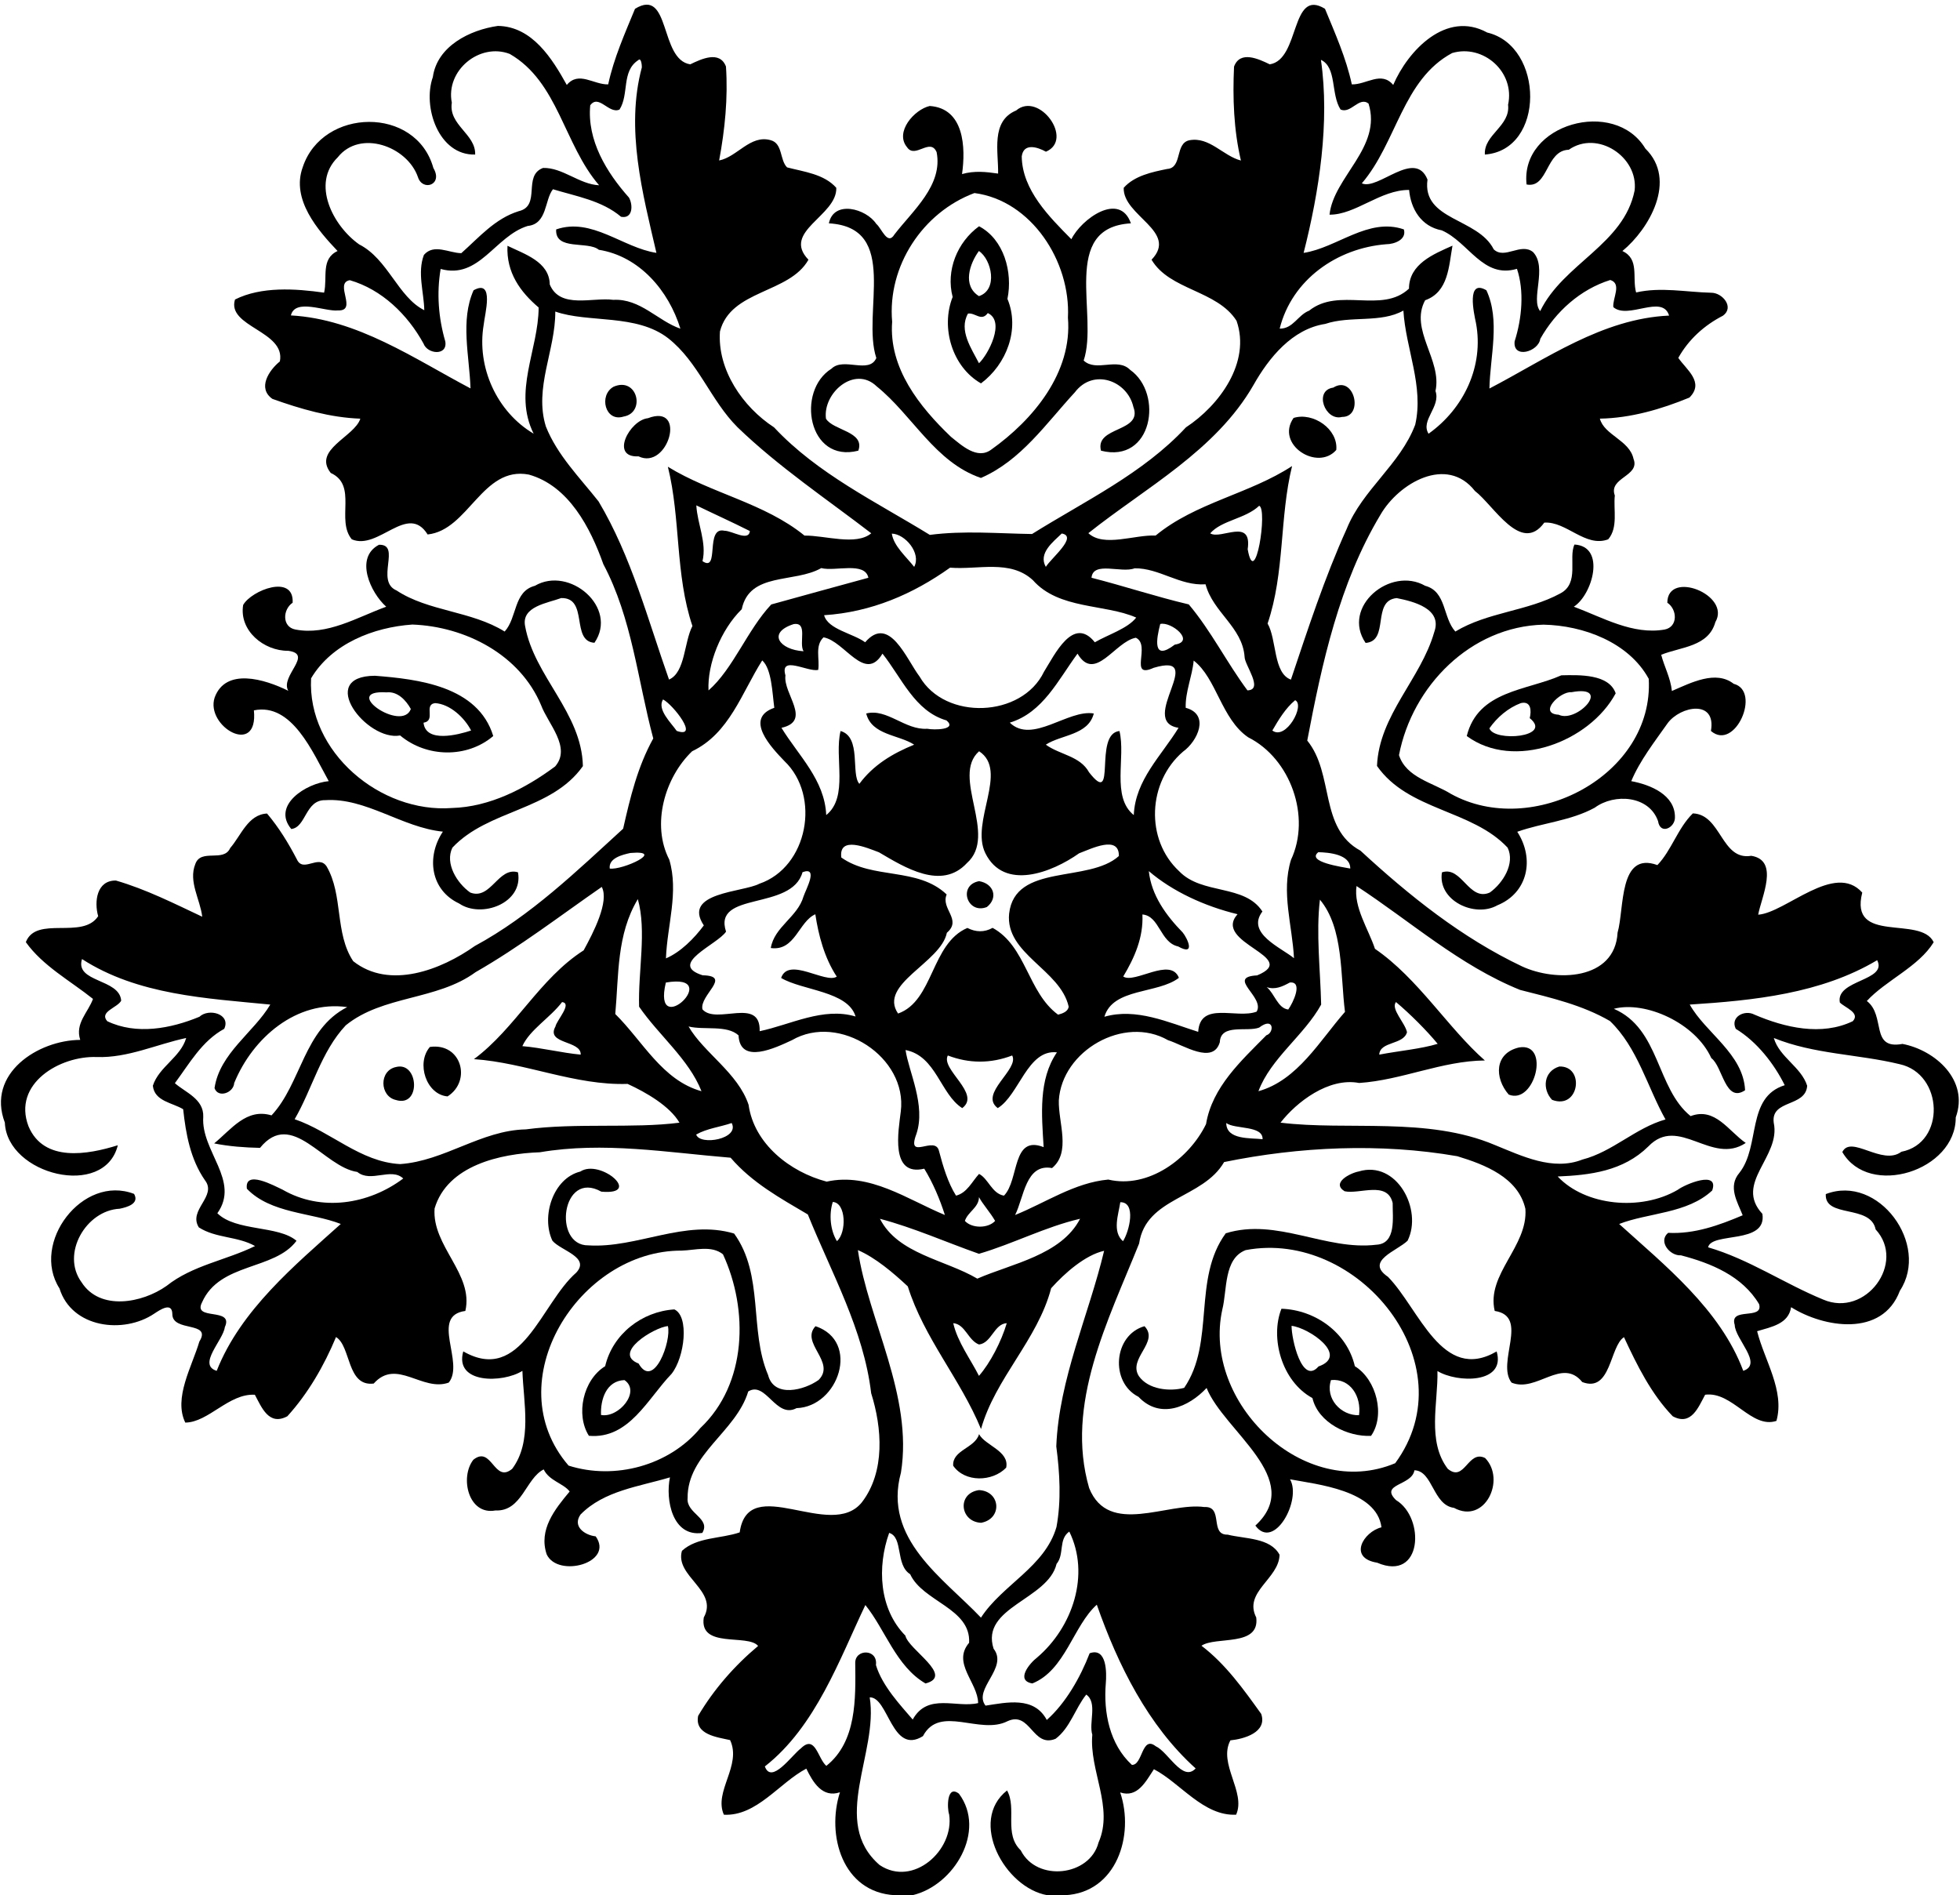 <?xml version="1.0" encoding="UTF-8" ?>
<!DOCTYPE svg PUBLIC "-//W3C//DTD SVG 1.1//EN" "http://www.w3.org/Graphics/SVG/1.1/DTD/svg11.dtd">
<svg width="695pt" height="672pt" viewBox="0 0 695 672" version="1.1" xmlns="http://www.w3.org/2000/svg">
<path fill="#000000" opacity="1.00" d=" M 225.17 3.12 C 237.86 -4.68 233.77 21.17 244.76 22.81 C 248.67 20.92 255.21 17.81 257.42 23.59 C 258.18 34.70 257.04 45.96 255.00 56.90 C 261.41 55.64 266.03 47.70 273.21 49.69 C 277.62 50.80 276.44 56.75 279.09 59.35 C 285.07 60.92 292.20 61.69 296.54 66.59 C 296.90 76.54 277.02 82.06 286.67 92.09 C 279.89 104.15 259.11 102.66 255.29 117.52 C 254.32 131.07 263.35 144.30 274.47 151.53 C 289.91 168.05 310.72 177.97 329.71 189.66 C 341.75 188.08 353.95 189.17 365.95 189.35 C 384.67 177.64 405.29 167.93 420.53 151.53 C 432.38 143.76 443.60 128.47 438.47 113.75 C 431.54 102.86 414.76 102.96 408.33 92.09 C 417.97 82.06 398.10 76.54 398.46 66.59 C 402.27 62.30 408.48 61.01 413.87 59.91 C 419.38 59.55 416.50 50.74 421.81 49.72 C 428.90 48.43 433.68 55.28 440.02 56.92 C 437.46 46.05 437.07 34.71 437.58 23.62 C 439.73 17.78 446.33 20.92 450.24 22.81 C 461.06 21.15 457.55 -4.46 469.83 3.12 C 473.40 11.80 477.34 20.60 479.34 29.92 C 484.51 30.06 489.78 25.05 494.02 30.12 C 499.26 17.95 512.79 3.55 527.36 11.54 C 547.62 16.32 547.99 53.24 526.52 54.80 C 526.10 47.67 535.63 44.75 534.75 37.15 C 537.31 25.46 525.87 15.55 514.91 18.81 C 497.35 28.25 495.28 50.56 482.89 65.01 C 488.65 67.62 501.75 52.67 506.18 63.67 C 504.17 78.20 524.04 77.21 529.67 88.42 C 533.55 92.12 539.28 85.90 543.61 89.38 C 548.80 94.88 542.62 106.13 546.14 110.31 C 554.32 93.43 575.84 86.68 579.63 67.51 C 580.98 55.60 566.41 46.01 556.28 53.10 C 548.05 53.32 549.04 66.91 541.31 65.41 C 538.95 43.95 572.53 34.54 583.44 52.69 C 594.87 63.86 584.74 81.25 575.29 89.01 C 581.43 91.87 578.68 98.41 580.15 103.70 C 588.94 101.68 597.92 103.59 606.80 103.80 C 610.77 103.79 615.08 108.94 610.95 111.94 C 604.35 115.32 598.76 120.36 595.11 126.90 C 597.98 131.08 604.49 135.55 599.06 140.97 C 589.08 145.09 578.22 148.26 567.30 148.44 C 568.85 154.29 577.81 156.09 579.23 162.69 C 581.69 168.89 570.26 169.29 572.60 175.69 C 572.06 180.79 573.84 187.02 570.26 191.23 C 562.19 194.28 555.44 184.79 547.59 185.31 C 539.38 196.66 529.66 179.16 522.99 174.08 C 513.00 161.34 495.97 171.32 489.51 182.50 C 474.89 206.84 468.77 235.11 463.54 262.59 C 473.20 274.49 467.67 293.64 482.41 301.63 C 499.72 317.60 518.34 332.53 539.70 342.66 C 551.64 348.21 572.65 347.66 573.58 330.69 C 576.04 322.16 573.91 301.72 587.70 306.74 C 592.76 301.46 594.90 293.67 600.27 288.41 C 610.41 288.76 610.31 305.24 620.99 303.45 C 631.07 305.06 624.53 318.22 623.44 324.33 C 633.18 323.65 650.54 305.49 660.34 316.49 C 655.63 335.05 681.04 324.41 685.67 334.09 C 680.35 342.79 668.69 347.61 661.96 354.93 C 668.80 360.15 662.99 372.29 674.61 370.15 C 686.26 372.38 698.28 383.05 693.49 396.21 C 693.57 415.14 662.77 424.88 653.27 408.49 C 656.34 402.24 667.45 413.52 674.21 408.39 C 690.06 405.34 689.18 380.68 673.53 377.32 C 658.81 373.75 643.33 373.86 628.98 368.05 C 630.95 374.88 638.65 378.25 640.81 384.98 C 640.29 392.68 627.88 389.76 628.95 398.08 C 631.57 410.20 614.76 419.44 624.93 430.41 C 626.63 441.38 606.88 436.72 605.68 442.27 C 620.13 446.47 632.71 455.14 646.50 460.80 C 661.54 467.27 675.97 447.74 665.08 435.92 C 663.30 426.95 646.91 432.03 647.41 423.40 C 666.08 416.19 684.48 441.34 673.68 457.68 C 667.47 474.27 646.65 470.76 635.11 463.50 C 634.20 469.43 628.22 470.47 623.06 472.02 C 625.65 482.36 632.91 493.09 629.91 503.82 C 621.02 506.75 614.30 493.25 604.63 494.54 C 602.23 498.95 599.69 505.74 593.13 502.17 C 585.50 494.28 580.46 484.04 575.85 474.13 C 570.76 477.36 571.32 493.96 561.06 490.05 C 553.86 481.15 544.83 493.90 535.99 490.25 C 530.43 483.13 542.48 466.73 530.01 464.83 C 526.95 451.79 541.87 441.96 540.89 428.63 C 538.36 417.48 526.43 412.91 516.75 409.97 C 489.46 405.23 460.73 406.58 434.06 412.04 C 426.53 425.09 406.37 424.46 403.92 440.93 C 392.96 468.25 377.57 497.93 386.21 527.66 C 393.17 544.86 414.00 532.56 427.06 534.36 C 434.00 533.98 428.77 544.34 435.32 544.15 C 441.51 545.70 450.45 545.18 453.72 551.29 C 453.54 559.80 440.83 564.46 445.45 573.52 C 446.76 584.06 431.07 580.10 426.03 583.54 C 434.64 590.09 440.99 599.05 447.22 607.72 C 449.44 614.28 441.06 616.62 436.29 617.09 C 431.85 625.39 441.91 635.43 438.32 643.45 C 426.78 644.03 418.50 632.17 409.17 627.33 C 406.27 631.70 403.36 637.59 397.21 635.56 C 402.35 650.71 395.94 671.12 377.60 672.00 L 371.38 672.00 C 356.25 669.38 343.33 645.68 357.09 634.86 C 360.67 641.19 355.84 650.28 361.95 656.09 C 367.62 667.42 386.46 665.28 389.53 653.32 C 395.02 640.83 386.18 627.83 387.32 615.09 C 386.00 610.87 389.25 603.73 385.18 600.86 C 381.21 605.82 379.48 612.66 374.30 616.54 C 366.13 619.89 365.42 606.60 357.30 610.28 C 347.45 615.34 333.26 604.26 327.27 615.59 C 316.23 622.49 315.05 601.64 308.39 601.85 C 311.59 621.62 294.21 645.99 311.91 661.30 C 323.77 669.26 338.47 656.03 336.56 643.37 C 335.79 641.23 335.66 632.63 340.04 636.01 C 349.84 649.17 338.34 668.54 323.56 672.00 L 317.37 672.00 C 298.71 671.04 292.97 650.66 297.84 635.50 C 291.63 637.62 288.26 631.97 285.91 627.12 C 276.31 632.17 268.32 644.05 256.68 643.46 C 252.99 635.22 263.11 626.05 258.89 617.00 C 254.30 615.96 246.23 615.09 247.56 608.40 C 253.09 599.04 260.46 590.61 268.82 583.62 C 265.20 579.20 247.86 584.71 249.55 573.53 C 254.89 563.95 239.20 558.96 241.81 549.89 C 247.20 544.96 255.61 545.64 262.29 543.35 C 265.31 521.83 294.64 546.59 305.67 532.61 C 313.95 521.75 312.77 506.26 308.91 494.01 C 306.25 471.49 294.81 451.33 286.45 430.62 C 276.54 424.77 266.72 419.39 259.07 410.50 C 236.62 408.65 213.94 404.73 191.43 408.57 C 177.59 409.04 158.63 413.16 154.10 428.51 C 153.12 441.87 168.03 451.71 165.01 464.83 C 152.33 466.54 164.88 483.14 159.12 490.24 C 149.73 493.61 140.62 481.48 132.51 490.58 C 122.92 491.76 124.51 477.34 119.15 474.09 C 114.93 484.22 109.26 494.07 101.90 502.17 C 95.32 505.71 92.76 498.98 90.37 494.55 C 81.14 494.01 73.95 504.34 65.70 504.42 C 61.45 495.72 68.09 484.52 70.69 475.69 C 75.28 468.33 61.07 472.49 61.11 465.93 C 61.04 461.49 56.67 464.48 54.74 465.76 C 43.79 473.17 25.43 470.86 21.10 456.86 C 10.77 440.74 29.28 416.29 47.54 423.33 C 49.55 426.83 44.99 428.07 42.43 428.59 C 30.50 429.17 21.53 444.60 28.92 454.66 C 35.43 464.88 50.44 462.06 59.06 455.95 C 68.28 448.62 80.11 446.90 90.44 441.82 C 84.25 438.31 76.53 439.10 70.50 435.20 C 66.61 428.98 77.12 424.16 72.65 418.46 C 67.51 411.01 65.91 402.13 64.95 393.31 C 61.14 390.97 54.79 390.53 54.20 384.98 C 56.35 378.25 64.05 374.88 66.02 368.05 C 55.45 370.30 45.32 375.18 34.29 374.80 C 21.27 374.31 4.34 384.23 10.11 399.37 C 15.53 412.24 31.14 409.41 41.78 406.08 C 37.07 425.20 2.46 416.55 1.72 398.06 C -4.88 380.66 13.49 368.80 28.45 368.72 C 26.52 362.86 31.27 358.96 32.97 354.19 C 24.96 347.78 15.16 342.50 9.16 334.06 C 12.89 324.51 29.27 333.31 34.81 324.86 C 33.34 319.67 34.29 312.13 41.10 312.22 C 51.72 315.29 61.79 320.38 71.71 325.05 C 70.99 318.90 66.76 312.59 69.25 306.39 C 71.21 300.74 79.33 305.90 81.63 300.69 C 85.48 296.28 87.93 288.79 94.69 288.46 C 98.88 293.41 102.29 298.98 105.28 304.73 C 107.50 309.59 112.94 302.87 115.81 307.20 C 121.77 317.42 118.63 330.87 125.24 340.81 C 138.12 351.02 156.48 343.86 168.38 335.42 C 188.18 324.72 204.55 308.83 220.96 293.84 C 223.46 282.79 226.07 271.89 231.64 261.84 C 226.11 241.19 224.14 219.25 213.94 200.04 C 209.36 187.18 201.71 172.28 187.54 168.28 C 171.03 165.12 166.15 187.99 151.63 189.51 C 144.56 178.16 134.19 195.30 124.74 191.23 C 119.04 184.36 126.92 172.10 117.28 167.70 C 110.74 159.43 125.76 154.89 127.77 148.45 C 117.08 148.07 106.61 145.02 96.60 141.44 C 91.18 137.67 95.35 131.30 99.24 128.15 C 101.38 117.35 80.31 115.92 83.33 106.20 C 92.63 101.53 104.71 102.31 114.92 103.77 C 116.19 98.37 113.67 91.83 119.70 89.00 C 112.76 81.69 103.14 70.70 107.36 59.24 C 114.37 38.15 147.55 37.51 153.67 59.57 C 157.25 65.62 149.78 67.95 148.19 62.77 C 144.39 51.86 127.66 45.81 119.76 55.78 C 110.27 65.09 118.09 80.12 127.36 86.66 C 137.58 91.85 141.14 105.36 150.45 109.99 C 150.31 103.57 147.93 96.65 150.32 90.38 C 153.86 86.28 159.21 89.72 163.57 89.77 C 169.88 84.17 175.52 77.50 183.91 74.89 C 192.02 73.02 185.21 62.25 192.57 59.55 C 199.53 59.37 205.41 65.37 212.44 65.69 C 199.94 51.25 197.95 29.02 180.75 19.12 C 170.07 15.03 157.94 24.98 160.21 36.42 C 158.98 44.36 168.74 47.51 168.49 54.80 C 155.56 55.19 149.74 37.89 153.48 27.33 C 155.01 16.35 166.61 10.61 176.55 9.19 C 188.75 9.37 195.84 20.86 200.98 30.12 C 205.22 25.05 210.49 30.06 215.66 29.92 C 217.66 20.60 221.60 11.81 225.17 3.12 M 226.28 21.36 C 220.30 25.29 223.14 33.40 219.68 38.84 C 215.94 40.57 212.31 33.22 209.29 37.34 C 208.14 49.77 215.05 61.09 223.03 70.06 C 224.50 72.67 224.43 77.68 220.23 76.87 C 213.41 71.09 204.28 69.61 196.07 67.10 C 193.07 70.89 194.10 79.42 187.11 80.12 C 175.47 83.74 169.97 99.17 156.25 95.37 C 154.79 103.95 155.47 112.72 157.89 121.04 C 158.81 126.27 151.55 125.64 150.17 121.81 C 144.52 111.51 135.39 102.64 124.04 99.35 C 118.32 100.34 127.02 110.35 119.83 110.07 C 115.38 110.58 104.64 105.65 103.15 111.84 C 126.76 113.15 146.89 127.21 166.84 137.72 C 166.46 126.25 163.15 113.63 167.93 102.92 C 175.48 98.75 171.84 111.57 171.51 115.17 C 168.96 130.24 176.20 146.06 189.23 153.78 C 181.80 138.91 190.93 124.06 191.00 109.03 C 184.51 103.53 179.49 96.64 179.95 87.15 C 185.86 90.05 194.82 92.77 194.94 100.86 C 198.58 109.70 210.20 105.31 217.46 106.32 C 227.04 105.79 233.26 113.80 241.26 116.54 C 237.13 103.10 226.77 90.86 212.34 88.57 C 208.49 85.33 196.75 89.01 197.21 81.35 C 209.83 76.98 220.88 87.88 232.76 89.66 C 227.88 68.65 221.74 45.71 227.59 23.90 C 227.62 23.18 227.38 20.24 226.28 21.36 M 468.39 21.22 C 471.57 43.23 467.81 67.83 462.25 89.67 C 474.13 87.87 485.17 76.99 497.80 81.34 C 498.86 84.99 494.41 86.59 491.54 86.60 C 474.18 87.96 458.12 99.09 453.76 116.53 C 458.56 116.59 460.19 111.70 464.21 110.15 C 474.81 101.70 489.93 111.38 499.61 102.35 C 499.64 93.59 508.32 90.10 515.04 87.11 C 513.72 94.37 513.64 103.52 505.34 106.47 C 499.68 116.90 511.44 127.68 509.01 138.64 C 510.97 144.22 503.59 149.04 506.55 153.79 C 519.04 144.91 526.26 129.80 523.36 114.50 C 522.61 111.00 519.92 98.75 527.06 102.92 C 532.04 113.59 528.37 126.30 528.14 137.76 C 548.14 127.36 568.14 112.97 591.85 111.90 C 589.47 104.18 577.31 113.45 572.07 108.90 C 571.75 105.75 575.19 100.58 570.99 99.28 C 560.37 102.60 551.62 110.48 546.17 120.15 C 545.53 124.73 536.40 127.38 537.07 121.05 C 539.70 112.83 540.52 103.08 537.90 95.32 C 525.81 98.92 520.82 85.88 511.25 81.68 C 503.88 80.30 500.24 73.99 499.66 67.35 C 489.48 67.27 480.64 76.20 471.44 76.12 C 472.84 62.76 490.15 52.21 485.27 36.72 C 481.91 34.10 479.02 40.46 475.35 38.83 C 471.83 33.34 474.09 23.90 468.39 21.22 M 196.90 110.47 C 196.99 124.14 189.30 137.54 193.56 151.22 C 197.62 161.42 205.56 169.32 212.25 177.80 C 223.90 197.36 229.75 219.81 237.23 240.96 C 243.02 238.44 242.53 227.68 245.53 221.97 C 239.36 203.69 241.41 183.96 236.82 165.50 C 252.26 175.00 271.01 178.32 285.27 189.91 C 292.50 189.80 303.56 193.61 308.94 189.09 C 293.31 177.08 276.02 165.50 261.52 151.49 C 251.97 141.96 247.66 128.39 236.95 119.95 C 225.64 111.16 208.61 114.59 196.90 110.47 M 497.63 110.12 C 489.63 114.65 478.80 111.84 469.93 114.85 C 458.23 116.64 449.95 126.83 444.49 136.50 C 431.10 159.83 406.15 172.93 385.92 189.05 C 391.42 194.15 402.39 189.52 409.77 189.90 C 423.97 178.18 443.04 175.16 458.16 165.25 C 453.66 183.55 455.62 203.02 449.48 221.09 C 452.78 226.83 451.44 238.70 457.75 240.98 C 463.75 223.13 469.68 204.84 477.53 187.52 C 483.12 173.62 496.52 164.68 501.82 150.60 C 504.95 136.94 498.45 123.64 497.63 110.12 M 246.91 179.19 C 247.28 185.83 250.67 192.31 249.10 198.98 C 255.30 203.16 249.85 186.59 256.88 188.19 C 259.58 188.18 265.47 192.14 265.90 188.30 C 259.64 185.14 253.04 182.17 246.91 179.19 M 446.49 179.34 C 441.60 183.99 433.18 184.45 429.13 189.11 C 432.90 191.50 444.06 183.36 442.42 194.75 C 445.05 209.61 449.60 180.35 446.49 179.34 M 316.23 189.21 C 316.89 193.63 321.36 197.42 324.16 201.00 C 326.76 196.16 320.93 189.31 316.23 189.21 M 376.49 189.17 C 373.41 192.15 368.08 196.18 370.84 201.00 C 372.74 197.89 382.33 190.19 376.49 189.17 M 291.22 201.43 C 281.69 206.86 265.77 202.75 263.02 216.01 C 255.59 223.31 250.79 235.41 251.23 244.81 C 259.98 237.17 264.97 223.38 273.48 214.33 C 284.93 211.12 296.45 208.02 307.92 204.86 C 306.71 199.01 296.07 202.73 291.22 201.43 M 336.89 201.28 C 323.66 210.71 308.89 217.06 292.22 218.14 C 293.57 223.18 302.48 224.58 306.78 227.74 C 315.33 217.75 321.46 233.82 326.08 239.90 C 335.10 255.54 362.36 254.52 370.19 238.19 C 374.00 232.11 380.56 218.19 388.22 227.74 C 392.86 225.04 399.87 222.89 402.89 218.98 C 391.85 214.09 375.45 216.16 366.26 205.72 C 358.18 198.26 346.73 202.11 336.89 201.28 M 402.31 201.51 C 397.64 203.34 387.59 198.84 387.04 204.86 C 398.59 207.80 409.92 211.58 421.53 214.31 C 429.45 223.70 434.99 234.91 442.33 244.79 C 448.24 244.61 441.28 235.75 441.32 232.89 C 440.56 222.33 430.10 217.13 427.48 207.18 C 418.38 207.81 411.07 201.38 402.31 201.51 M 281.40 221.30 C 271.92 224.36 276.41 230.42 284.93 230.92 C 283.16 228.00 286.61 220.46 281.40 221.30 M 411.41 221.25 C 410.07 226.43 408.51 234.74 416.57 228.57 C 424.02 227.44 415.29 220.27 411.41 221.25 M 292.01 225.99 C 288.84 229.01 290.74 233.75 290.13 237.54 C 286.35 238.35 276.42 232.17 278.51 239.49 C 277.61 245.98 288.07 255.60 277.10 258.07 C 283.15 267.95 292.44 276.52 292.97 289.01 C 301.02 282.53 295.74 268.56 298.06 259.20 C 305.57 261.33 301.62 274.46 304.72 277.93 C 309.66 271.26 316.48 267.17 324.16 264.04 C 318.67 260.47 309.11 260.70 307.15 252.99 C 314.50 251.08 320.95 258.95 328.79 258.40 C 331.16 258.89 339.55 258.81 335.63 255.45 C 324.33 252.18 319.70 240.27 312.92 231.77 C 306.67 242.26 299.48 227.25 292.01 225.99 M 402.76 226.13 C 395.36 227.45 388.27 242.20 382.08 231.77 C 375.24 241.02 369.83 252.67 358.06 256.24 C 366.05 263.97 378.74 251.41 387.85 252.99 C 385.89 260.70 376.32 260.47 370.84 264.04 C 375.78 267.65 382.97 268.01 386.17 273.84 C 396.24 286.75 387.55 260.15 396.95 259.20 C 399.26 268.56 393.98 282.53 402.03 289.01 C 402.56 276.52 411.85 267.95 417.90 258.07 C 403.18 255.77 428.59 231.00 409.09 236.79 C 400.02 240.92 408.26 228.69 402.76 226.13 M 270.28 234.17 C 262.98 245.66 258.66 260.07 245.42 266.38 C 235.75 275.64 230.88 292.33 237.32 304.81 C 240.75 316.36 236.56 328.16 236.14 339.82 C 241.31 337.62 246.16 332.74 249.57 328.13 C 241.74 316.38 263.51 316.41 269.25 313.36 C 286.46 307.48 291.13 282.23 278.15 269.86 C 273.57 265.10 263.69 254.74 274.56 250.97 C 273.84 245.63 273.64 237.18 270.28 234.17 M 423.27 234.23 C 422.75 239.86 420.26 245.26 420.44 250.97 C 429.14 253.32 424.64 262.84 419.49 266.52 C 406.97 277.25 406.01 297.67 418.12 308.92 C 426.22 317.38 441.32 313.40 447.64 323.20 C 441.76 330.91 454.30 336.02 458.84 339.76 C 458.25 328.16 454.24 316.38 457.77 304.89 C 464.95 289.64 457.65 268.98 442.59 261.43 C 433.06 254.92 431.37 240.44 423.27 234.23 M 235.10 248.01 C 232.89 251.59 237.98 256.29 239.95 259.16 C 248.20 262.04 238.62 249.78 235.10 248.01 M 459.25 248.28 C 455.85 251.09 453.37 255.21 451.16 259.03 C 455.98 262.64 462.89 249.97 459.25 248.28 M 347.18 266.38 C 337.06 275.34 354.03 296.12 342.86 306.03 C 333.87 315.78 320.78 307.56 311.68 302.21 C 307.43 300.62 297.33 296.19 298.32 304.05 C 309.47 311.96 325.38 307.37 335.68 317.16 C 333.50 322.24 341.24 326.06 335.75 330.74 C 333.64 341.36 311.30 348.94 318.45 359.38 C 331.08 354.91 330.11 334.55 343.02 329.03 C 346.02 330.54 349.01 330.65 351.97 329.00 C 363.90 335.52 364.40 351.85 375.18 359.78 C 376.68 359.40 378.75 358.71 378.94 356.92 C 375.98 343.77 356.37 338.24 357.83 323.94 C 359.88 305.97 386.02 313.21 396.74 303.53 C 396.89 295.95 386.89 300.98 382.65 302.56 C 372.95 309.42 356.06 315.97 349.40 302.53 C 343.94 291.45 357.80 273.32 347.18 266.38 M 223.51 302.45 C 220.67 303.06 215.72 304.29 216.21 307.97 C 220.70 308.63 236.39 301.35 223.51 302.45 M 467.46 302.17 C 463.11 305.64 475.96 307.41 478.79 307.97 C 478.88 302.91 471.16 302.25 467.46 302.17 M 284.57 309.26 C 280.71 323.09 252.68 315.85 257.45 330.34 C 254.39 334.94 236.59 341.87 249.17 345.82 C 259.73 346.02 247.96 352.83 249.08 357.89 C 253.97 363.51 269.74 353.25 269.37 365.64 C 280.30 363.35 291.90 356.98 303.38 360.43 C 300.71 351.41 284.52 351.25 276.98 346.76 C 279.59 339.08 292.74 348.95 296.71 346.29 C 292.31 339.62 290.20 331.47 289.11 324.18 C 283.21 326.75 281.95 337.34 273.32 336.15 C 274.54 328.63 282.86 325.14 284.92 317.86 C 285.78 315.31 290.36 307.12 284.57 309.26 M 407.36 308.88 C 408.26 317.46 413.52 324.63 419.37 330.63 C 420.97 332.57 424.16 339.19 417.76 335.59 C 411.34 334.19 411.22 324.76 405.09 324.25 C 405.48 332.34 402.32 339.54 398.29 346.25 C 402.31 348.95 415.08 339.17 418.03 346.71 C 410.65 352.46 394.62 350.22 391.61 360.52 C 402.86 357.28 414.21 362.49 424.87 365.87 C 425.56 354.82 438.49 361.39 445.59 358.71 C 448.70 353.55 434.62 346.44 445.77 345.85 C 461.47 339.36 429.69 334.41 438.82 324.16 C 427.15 321.34 415.72 316.06 407.36 308.88 M 213.38 314.48 C 198.55 324.76 184.30 335.74 168.62 344.72 C 154.94 354.76 135.78 352.85 122.60 363.56 C 113.80 372.94 110.73 386.10 104.48 396.85 C 117.33 401.22 127.76 412.02 141.89 412.76 C 157.65 411.67 170.56 400.78 186.48 400.45 C 204.35 398.06 224.40 400.21 240.93 398.08 C 237.58 392.27 229.17 387.35 222.54 384.33 C 203.86 384.94 186.43 376.81 168.06 375.55 C 182.80 364.59 191.23 347.05 206.96 336.97 C 210.42 330.66 216.10 319.66 213.38 314.48 M 481.02 314.17 C 479.89 321.59 485.27 329.51 487.55 336.43 C 502.87 346.94 513.52 364.61 526.52 376.02 C 511.29 376.15 497.10 382.99 481.95 384.00 C 471.08 381.93 459.68 390.82 454.06 398.07 C 477.75 400.98 506.12 395.87 530.03 405.98 C 539.74 409.92 550.62 415.28 561.12 411.15 C 571.87 408.38 579.91 399.94 590.57 396.93 C 584.16 385.55 580.71 371.47 570.88 362.04 C 561.08 356.33 549.93 353.79 539.00 351.00 C 517.58 342.35 500.13 326.68 481.02 314.17 M 226.17 318.81 C 218.63 331.35 219.43 345.70 218.17 359.55 C 227.86 369.09 234.82 383.06 248.74 386.92 C 244.28 375.58 233.57 367.07 226.62 356.95 C 226.23 344.42 229.36 330.12 226.17 318.81 M 468.03 319.00 C 466.61 330.94 468.19 343.87 468.47 356.21 C 462.47 367.10 450.59 375.24 446.23 386.92 C 460.11 383.06 468.04 368.88 476.92 358.79 C 475.25 345.79 476.48 329.09 468.03 319.00 M 29.08 340.06 C 26.45 348.43 42.44 346.95 42.97 354.82 C 41.69 357.31 35.04 358.73 38.04 362.10 C 48.35 367.03 60.55 364.74 70.72 360.52 C 74.04 357.38 81.94 359.55 79.51 364.80 C 71.58 369.11 67.18 377.11 62.01 384.07 C 65.58 387.28 72.33 389.62 72.07 396.00 C 71.22 408.20 85.27 418.69 77.07 430.19 C 83.69 436.71 98.67 434.43 105.14 439.96 C 97.32 450.51 77.91 447.58 71.64 461.79 C 68.19 468.48 83.06 463.36 79.72 470.58 C 79.17 475.20 69.88 483.93 76.84 486.07 C 85.37 464.43 104.70 448.51 120.84 433.99 C 110.44 429.92 96.00 430.32 87.54 421.50 C 86.63 414.59 97.25 420.47 100.20 421.83 C 113.87 429.73 130.66 427.11 142.99 417.87 C 138.70 413.83 131.49 419.50 126.70 415.55 C 114.77 413.84 103.53 393.05 92.20 407.01 C 86.76 406.90 81.27 406.49 75.94 405.43 C 82.07 400.40 87.39 392.83 96.28 395.49 C 106.91 384.12 107.65 364.96 123.12 357.10 C 105.17 354.57 89.62 367.95 83.05 384.01 C 82.82 387.54 77.31 389.46 76.07 385.83 C 77.87 373.46 90.04 366.02 95.84 356.20 C 73.21 353.98 48.87 352.83 29.08 340.06 M 665.63 340.46 C 645.72 352.34 621.73 354.76 599.17 356.20 C 604.76 366.23 618.20 373.69 618.79 386.58 C 611.74 391.29 610.85 378.10 606.82 375.19 C 601.18 362.69 583.37 354.77 572.25 357.70 C 588.66 364.77 587.24 385.86 599.48 395.75 C 608.17 392.46 612.90 401.05 619.03 405.27 C 606.85 413.34 595.27 395.25 584.47 406.52 C 575.55 415.29 563.77 416.68 552.34 417.16 C 562.12 427.58 581.83 429.53 594.90 421.89 C 597.55 419.89 609.71 414.81 607.13 422.12 C 598.31 430.36 584.44 429.98 574.14 434.00 C 590.16 448.53 609.98 464.22 618.15 486.07 C 625.30 483.63 615.22 474.80 615.12 469.79 C 613.07 463.23 625.42 468.26 623.76 462.42 C 617.82 452.44 606.76 447.91 596.05 445.11 C 592.12 445.37 587.87 440.15 591.51 437.14 C 600.80 437.63 609.55 434.47 617.94 430.91 C 616.12 426.24 612.58 420.78 616.77 415.87 C 624.33 406.31 619.13 389.07 632.85 384.79 C 629.13 377.29 623.05 369.39 615.49 364.80 C 613.43 360.59 618.62 357.92 622.08 359.75 C 632.89 364.38 645.87 367.43 656.97 362.10 C 659.79 359.12 654.12 357.26 652.39 355.46 C 650.86 347.34 669.44 347.88 665.63 340.46 M 236.10 348.39 C 231.10 369.51 257.15 344.79 236.10 348.39 M 457.36 348.38 C 454.79 349.78 452.12 351.06 449.17 350.01 C 451.96 352.33 453.07 357.50 456.80 357.95 C 458.46 355.69 462.19 347.90 457.36 348.38 M 199.30 355.32 C 195.12 360.84 187.85 365.12 185.22 370.94 C 192.17 371.53 198.97 373.29 205.91 373.95 C 206.16 368.81 193.44 370.33 196.96 363.97 C 197.38 361.78 203.05 355.74 199.30 355.32 M 495.00 355.30 C 493.06 357.75 498.19 362.59 498.91 365.99 C 497.68 370.56 489.33 369.16 489.07 373.95 C 495.90 372.63 503.87 371.93 509.79 370.12 C 505.81 365.31 499.99 359.49 495.00 355.30 M 244.16 363.97 C 249.54 373.30 261.66 380.40 265.44 391.73 C 267.39 405.64 280.21 415.59 293.13 418.98 C 308.39 415.60 321.84 425.36 335.05 430.81 C 333.26 425.21 330.84 419.45 327.73 414.39 C 315.52 417.31 318.60 400.87 319.41 394.12 C 321.86 374.87 297.67 359.04 280.80 368.83 C 275.07 371.48 262.40 377.65 261.88 367.12 C 257.77 363.34 249.68 365.33 244.16 363.97 M 446.48 364.36 C 442.25 366.00 432.83 362.83 432.54 369.53 C 430.16 377.64 419.55 370.49 414.18 368.83 C 398.54 359.87 376.53 372.60 375.45 390.18 C 375.23 398.01 379.85 408.55 373.05 414.17 C 363.68 412.44 363.10 424.59 359.95 430.81 C 370.70 426.49 381.02 419.33 392.99 418.25 C 407.20 421.62 421.71 410.82 427.65 398.58 C 429.84 385.42 440.15 376.10 449.05 367.08 C 451.91 366.20 451.80 360.31 446.48 364.36 M 321.10 372.32 C 322.19 379.92 328.38 391.92 324.94 402.10 C 321.27 411.88 331.64 402.30 332.97 408.15 C 334.37 413.49 336.12 419.39 339.00 423.95 C 342.91 422.97 344.65 418.99 347.16 416.25 C 350.45 417.88 351.70 423.23 356.00 423.95 C 361.46 418.37 358.73 402.30 370.07 406.75 C 369.37 395.31 368.16 382.84 374.78 373.14 C 364.35 371.97 361.39 388.29 353.80 392.91 C 346.97 387.81 361.54 379.19 358.91 374.25 C 351.34 377.15 343.66 377.15 336.09 374.25 C 333.46 379.19 348.03 387.81 341.20 392.91 C 333.45 388.00 331.96 374.41 321.10 372.32 M 259.45 398.20 C 255.30 399.63 250.71 400.10 246.86 402.28 C 248.20 406.34 262.37 403.86 259.45 398.20 M 434.82 398.20 C 434.85 404.30 443.60 403.43 447.70 403.94 C 447.89 398.96 437.86 400.50 434.82 398.20 M 347.14 424.47 C 347.11 428.16 343.19 429.67 342.14 432.91 C 344.63 435.62 350.37 435.62 352.86 432.91 C 351.21 429.98 348.36 426.85 347.14 424.47 M 295.30 426.19 C 293.88 430.61 294.42 436.28 296.77 440.08 C 300.23 437.11 300.06 426.43 295.30 426.19 M 397.25 426.28 C 396.59 430.71 394.32 436.69 398.20 440.11 C 400.47 436.62 402.99 426.19 397.25 426.28 M 312.02 432.16 C 318.43 444.68 335.08 446.62 346.55 453.38 C 358.72 448.06 376.33 445.04 382.99 432.15 C 370.65 435.01 359.19 441.05 347.13 444.57 C 335.43 440.46 324.00 435.32 312.02 432.16 M 304.20 443.26 C 307.83 468.03 323.85 494.90 319.47 522.15 C 313.02 545.76 334.49 559.52 347.84 573.58 C 355.45 561.85 370.53 555.59 374.62 541.43 C 376.35 531.98 375.79 522.33 374.55 512.86 C 375.51 488.85 386.10 466.26 391.51 443.51 C 384.86 444.99 377.57 451.36 372.73 456.78 C 367.93 475.11 352.91 488.67 347.86 506.71 C 340.64 489.09 327.62 474.45 321.90 456.13 C 316.76 451.32 310.39 445.91 304.20 443.26 M 338.01 469.17 C 339.55 475.90 344.21 482.04 347.13 487.85 C 351.10 483.33 355.06 475.69 356.99 469.17 C 352.47 469.42 351.62 476.21 347.15 476.73 C 343.28 475.29 342.28 469.52 338.01 469.17 M 315.29 543.53 C 311.00 555.55 311.67 570.47 321.04 579.96 C 322.09 584.93 338.54 594.22 328.18 596.92 C 317.76 590.88 313.89 577.79 306.85 569.11 C 297.78 588.10 289.28 612.21 271.21 626.34 C 273.56 632.84 280.73 622.39 283.98 619.94 C 289.12 614.89 289.93 623.47 293.01 626.14 C 303.84 617.52 303.39 602.21 303.26 589.72 C 303.10 584.63 311.34 584.50 310.60 590.39 C 312.84 597.86 319.42 604.76 323.64 609.71 C 328.95 600.12 339.17 605.72 346.84 603.88 C 346.75 596.57 337.48 589.71 343.64 582.49 C 344.30 570.24 327.22 567.95 322.74 558.18 C 317.42 554.86 320.37 545.08 315.29 543.53 M 379.16 543.06 C 375.24 545.82 377.50 551.11 374.65 554.52 C 371.62 567.23 347.58 569.84 352.32 584.60 C 357.66 591.41 344.90 598.89 349.46 604.78 C 356.90 603.67 366.66 601.35 371.18 609.86 C 377.90 603.89 383.10 594.74 386.38 586.21 C 392.57 584.00 392.41 593.34 392.11 596.88 C 391.25 607.21 393.46 618.51 401.35 625.78 C 405.21 626.02 404.79 615.25 409.80 619.17 C 414.30 621.21 419.34 632.02 423.97 627.05 C 407.10 611.86 396.41 590.37 388.92 568.99 C 380.57 576.46 377.73 592.23 366.07 596.91 C 360.00 595.91 365.05 589.77 367.76 587.71 C 380.39 576.94 386.63 558.25 379.16 543.06 Z" />
<path fill="#000000" opacity="1.00" d=" M 329.68 37.58 C 341.94 38.42 342.46 52.36 341.13 61.72 C 345.51 60.48 349.61 60.92 353.92 61.55 C 354.09 53.87 351.21 42.98 360.31 39.18 C 368.43 32.26 380.97 49.51 370.88 53.79 C 367.92 52.15 362.95 50.54 362.30 55.46 C 362.45 67.40 372.11 76.93 379.90 84.82 C 383.39 77.68 397.01 67.78 401.01 79.19 C 375.75 80.66 389.66 111.84 384.26 127.84 C 388.75 132.05 396.24 126.56 400.76 131.16 C 412.63 139.54 408.68 164.48 390.40 159.80 C 388.15 151.09 405.32 153.36 401.89 144.30 C 399.76 134.93 387.65 130.47 381.13 139.11 C 370.94 150.14 362.08 163.28 347.83 169.47 C 331.56 163.94 323.57 147.25 310.87 137.00 C 303.00 129.42 291.70 139.38 292.88 148.45 C 295.41 152.68 306.82 152.96 304.35 159.80 C 286.51 164.39 282.20 138.60 294.84 130.73 C 299.14 126.51 308.16 132.77 310.74 126.95 C 305.42 110.88 319.28 80.66 293.91 79.19 C 295.64 70.81 307.14 73.97 310.70 79.36 C 312.65 80.97 314.71 87.21 317.17 83.12 C 323.68 74.66 334.42 65.67 332.12 53.95 C 329.84 48.66 324.49 56.43 321.64 52.21 C 317.15 46.83 324.22 38.81 329.68 37.58 M 345.53 68.45 C 327.19 75.29 314.61 94.37 316.35 114.09 C 315.11 130.52 326.05 144.23 337.21 154.89 C 340.90 157.83 346.50 163.14 351.49 159.42 C 366.37 148.84 380.31 132.08 378.68 112.64 C 379.69 92.73 365.74 71.09 345.53 68.45 Z" />
<path fill="#000000" opacity="1.00" d=" M 347.16 80.23 C 356.00 84.86 359.18 96.55 357.23 105.98 C 361.70 116.70 356.95 129.14 347.85 135.94 C 337.67 130.14 333.48 116.18 337.80 105.30 C 335.34 95.93 339.41 85.88 347.16 80.23 M 347.11 89.00 C 343.79 93.54 341.19 101.31 347.13 105.00 C 353.99 102.75 351.63 92.00 347.11 89.00 M 343.24 111.19 C 339.87 117.12 344.50 123.63 347.14 128.80 C 350.45 125.66 356.59 113.92 350.26 111.01 C 348.00 114.14 345.83 110.79 343.24 111.19 Z" />
<path fill="#000000" opacity="1.00" d=" M 217.56 137.13 C 226.05 133.43 229.03 146.33 221.14 147.70 C 214.56 149.79 212.21 140.13 217.56 137.13 Z" />
<path fill="#000000" opacity="1.00" d=" M 472.76 137.44 C 480.22 132.77 483.78 147.87 475.86 147.84 C 469.82 149.39 465.78 138.42 472.76 137.44 Z" />
<path fill="#000000" opacity="1.00" d=" M 229.74 148.29 C 243.80 142.90 236.88 166.88 226.42 161.81 C 216.17 162.35 223.27 148.96 229.74 148.29 Z" />
<path fill="#000000" opacity="1.00" d=" M 458.69 148.19 C 465.62 146.04 474.56 152.14 473.83 159.55 C 467.15 167.21 452.12 157.60 458.69 148.19 Z" />
<path fill="#000000" opacity="1.00" d=" M 134.39 193.16 C 142.45 192.96 132.91 206.07 140.62 209.37 C 151.93 216.83 167.13 216.59 178.95 223.93 C 183.46 218.97 182.03 209.70 189.67 207.71 C 201.91 200.52 219.37 215.45 210.78 227.92 C 202.30 227.36 208.80 211.82 198.98 212.06 C 194.15 213.87 184.81 214.99 186.20 222.02 C 189.42 239.83 206.28 252.67 206.69 271.65 C 195.49 287.51 173.13 287.00 160.41 300.56 C 157.69 306.17 162.06 313.18 166.75 316.48 C 174.05 319.27 176.67 307.20 183.67 309.30 C 185.68 320.19 170.74 325.80 162.77 320.34 C 152.64 315.59 151.09 303.82 157.04 294.88 C 142.60 293.45 129.75 282.79 115.35 283.72 C 108.22 283.56 108.58 293.37 103.28 293.95 C 96.26 285.50 108.63 277.70 116.57 276.98 C 110.94 266.89 103.56 249.07 90.03 251.88 C 91.69 268.62 72.75 257.57 76.11 247.34 C 80.01 236.66 93.75 240.74 102.22 244.94 C 99.20 239.71 111.34 231.95 102.19 230.76 C 93.56 230.83 84.73 223.62 86.22 214.51 C 89.16 209.28 104.31 203.39 103.77 213.71 C 100.24 216.08 99.93 222.28 104.72 223.21 C 116.06 225.42 126.66 218.86 136.95 215.13 C 131.40 210.20 125.62 197.74 134.39 193.16 M 146.23 221.45 C 132.47 222.40 117.63 228.21 110.31 240.51 C 108.91 266.65 134.87 288.42 160.26 286.50 C 173.65 286.13 186.28 279.61 196.84 271.77 C 202.71 265.02 194.28 256.59 191.87 250.05 C 184.36 232.10 165.01 222.15 146.23 221.45 Z" />
<path fill="#000000" opacity="1.00" d=" M 558.30 193.08 C 569.57 193.75 564.67 210.91 558.07 215.12 C 568.30 218.95 578.99 225.20 590.27 223.22 C 595.06 222.28 594.78 216.08 591.22 213.71 C 591.27 201.95 613.93 210.92 608.25 220.59 C 605.81 229.37 596.02 229.34 589.05 232.17 C 590.10 236.31 592.36 240.35 592.84 245.01 C 599.69 242.04 608.42 237.53 614.75 242.46 C 624.65 245.02 615.20 266.56 606.68 259.18 C 608.66 247.86 595.81 250.37 591.34 256.42 C 586.74 262.97 581.49 269.65 578.43 276.98 C 585.20 278.23 593.99 281.82 593.92 289.79 C 594.04 293.46 588.70 296.19 587.93 291.15 C 584.75 282.06 572.46 281.24 565.50 286.38 C 556.95 291.06 547.02 291.74 538.01 294.93 C 544.23 304.52 541.82 316.60 530.91 321.02 C 522.96 325.51 509.68 319.34 511.30 309.32 C 518.34 306.95 520.85 319.76 528.28 316.47 C 532.94 313.13 537.31 306.18 534.59 300.56 C 521.89 287.00 499.38 287.50 488.27 271.59 C 489.02 253.54 503.83 240.72 508.56 224.16 C 511.58 215.84 501.27 213.26 495.24 212.07 C 486.27 212.97 492.82 227.32 484.23 227.97 C 475.54 215.20 493.02 200.64 505.36 207.71 C 512.96 209.74 511.55 218.97 516.05 223.93 C 527.55 216.99 541.72 216.71 553.23 210.44 C 560.23 206.82 556.04 197.84 558.30 193.08 M 547.29 221.49 C 521.46 222.15 500.78 243.27 496.07 267.75 C 498.59 275.69 508.04 277.50 514.47 281.48 C 543.37 297.50 586.56 274.92 584.63 240.69 C 577.54 227.71 561.39 221.76 547.29 221.49 Z" />
<path fill="#000000" opacity="1.00" d=" M 132.94 239.61 C 148.18 240.80 169.49 243.24 174.90 260.98 C 165.60 268.90 151.27 268.64 141.88 260.78 C 130.09 262.97 111.96 239.74 132.94 239.61 M 137.07 245.50 C 120.42 244.48 142.54 259.88 145.68 251.40 C 143.96 248.27 140.96 245.07 137.07 245.50 M 154.26 249.31 C 150.08 249.90 154.74 255.50 150.18 256.26 C 150.95 263.55 162.52 260.53 167.05 259.02 C 164.69 254.44 159.55 249.62 154.26 249.31 Z" />
<path fill="#000000" opacity="1.00" d=" M 553.64 239.45 C 560.00 239.30 570.54 238.95 572.91 245.84 C 563.66 263.05 536.82 273.30 520.10 260.98 C 524.12 244.81 541.30 244.92 553.64 239.45 M 557.23 245.44 C 553.16 245.07 545.23 253.03 552.68 253.42 C 559.13 256.58 572.04 242.68 557.23 245.44 M 539.29 249.30 C 534.80 250.98 530.84 254.36 528.13 258.25 C 529.79 263.16 550.82 261.40 542.43 254.64 C 543.06 252.02 542.95 248.47 539.29 249.30 Z" />
<path fill="#000000" opacity="1.00" d=" M 347.17 312.44 C 352.39 313.29 354.03 318.36 349.94 321.61 C 342.97 324.36 339.53 313.86 347.17 312.44 Z" />
<path fill="#000000" opacity="1.00" d=" M 152.43 371.23 C 163.58 369.63 167.37 383.22 158.71 388.76 C 151.15 388.15 147.48 376.97 152.43 371.23 Z" />
<path fill="#000000" opacity="1.00" d=" M 538.66 371.40 C 549.90 369.48 544.21 391.89 534.97 388.11 C 529.87 382.22 529.85 373.43 538.66 371.40 Z" />
<path fill="#000000" opacity="1.00" d=" M 140.46 378.33 C 148.53 376.33 149.37 392.86 140.33 390.02 C 134.61 388.69 134.34 379.57 140.46 378.33 Z" />
<path fill="#000000" opacity="1.00" d=" M 552.92 378.16 C 562.10 377.88 560.04 393.67 550.35 389.98 C 546.79 386.23 547.31 379.86 552.92 378.16 Z" />
<path fill="#000000" opacity="1.00" d=" M 205.77 415.41 C 212.85 410.76 228.12 423.91 213.21 422.53 C 199.14 414.63 195.90 441.72 208.62 441.58 C 225.89 442.68 242.99 432.19 260.31 437.39 C 270.99 452.12 265.58 471.64 272.36 487.55 C 274.44 495.81 285.32 492.90 290.30 489.28 C 296.54 482.91 283.63 476.20 289.17 470.24 C 305.19 475.59 297.37 498.79 282.44 499.30 C 275.13 503.19 271.58 489.52 265.32 493.38 C 260.99 507.73 243.68 515.56 243.82 531.18 C 243.27 536.67 252.16 538.32 249.03 543.54 C 238.41 545.05 235.90 531.76 237.56 523.84 C 226.73 527.10 214.18 528.52 205.85 537.02 C 202.89 541.25 207.34 544.33 211.23 544.76 C 217.89 554.18 197.88 559.59 193.87 551.19 C 190.88 542.43 196.74 535.14 202.00 528.85 C 199.79 525.96 194.72 525.07 192.79 521.02 C 186.41 524.21 185.09 536.01 175.65 535.58 C 166.07 537.34 162.98 523.84 167.84 517.60 C 174.41 512.34 175.20 526.18 181.62 520.81 C 188.83 511.15 185.63 497.43 185.24 486.08 C 178.30 490.46 161.02 490.74 164.27 479.17 C 184.93 491.02 191.87 462.07 204.34 451.24 C 209.39 445.77 198.79 443.43 195.88 439.93 C 191.83 431.38 196.06 417.82 205.77 415.41 M 241.73 443.44 C 205.32 443.25 175.96 489.93 201.61 519.67 C 217.97 524.89 237.32 519.68 248.34 506.35 C 264.95 490.66 265.44 464.38 256.36 444.75 C 252.28 441.46 246.43 443.31 241.73 443.44 Z" />
<path fill="#000000" opacity="1.00" d=" M 481.78 415.38 C 495.24 411.26 504.58 428.90 499.12 439.93 C 495.39 443.57 483.86 447.11 492.17 452.74 C 503.27 464.06 511.34 490.45 530.70 479.19 C 534.07 490.68 516.71 490.41 509.71 486.14 C 509.95 497.47 505.95 511.02 513.36 520.80 C 519.38 525.82 520.49 513.91 526.62 516.99 C 534.07 524.66 526.52 540.62 515.57 534.65 C 508.09 533.70 508.07 521.51 501.55 521.33 C 500.65 526.85 489.06 526.08 495.02 531.90 C 505.38 538.13 504.44 561.01 488.33 554.10 C 477.89 552.42 483.49 543.11 489.86 541.55 C 488.16 528.36 466.90 526.32 457.43 524.53 C 461.66 531.82 451.77 550.00 445.14 540.94 C 462.99 524.55 433.97 507.44 427.85 492.14 C 421.49 498.95 411.32 503.36 403.70 495.28 C 393.54 490.16 394.79 473.38 405.83 470.24 C 411.24 475.90 399.78 481.67 403.86 487.98 C 407.19 492.70 414.74 493.49 419.90 492.10 C 430.98 475.90 422.76 453.51 434.65 437.29 C 452.79 431.70 470.08 443.55 488.08 441.35 C 495.23 440.96 493.76 431.54 493.83 426.57 C 491.98 418.58 481.99 423.58 476.78 422.39 C 471.95 419.42 478.78 415.93 481.78 415.38 M 441.71 443.26 C 433.88 446.26 435.18 457.39 433.42 464.34 C 426.16 497.29 462.38 532.41 494.73 518.82 C 520.64 483.54 481.55 435.71 441.71 443.26 Z" />
<path fill="#000000" opacity="1.00" d=" M 239.12 464.29 C 244.45 466.69 242.82 481.24 238.12 487.15 C 229.69 495.87 223.08 510.37 208.82 509.10 C 204.07 501.65 206.71 489.27 214.58 484.43 C 217.25 473.07 227.56 465.03 239.12 464.29 M 236.82 470.19 C 231.94 470.67 216.95 479.80 226.44 483.48 C 231.83 492.92 238.19 475.39 236.82 470.19 M 221.42 489.35 C 214.97 489.60 212.88 496.25 213.12 501.72 C 219.38 502.89 227.36 493.38 221.42 489.35 Z" />
<path fill="#000000" opacity="1.00" d=" M 454.39 464.05 C 466.42 464.46 477.66 472.51 480.42 484.43 C 488.19 489.23 491.24 501.94 486.16 509.13 C 477.95 509.52 467.44 504.49 465.38 495.73 C 454.39 489.74 450.33 474.25 454.39 464.05 M 457.98 470.11 C 457.93 474.71 461.66 491.26 467.53 484.52 C 478.52 480.65 464.14 470.81 457.98 470.11 M 471.96 489.34 C 469.81 495.92 475.50 502.00 481.90 501.80 C 482.79 495.27 478.91 488.68 471.96 489.34 Z" />
<path fill="#000000" opacity="1.00" d=" M 347.17 508.51 C 349.25 512.54 358.02 514.48 356.78 520.41 C 351.89 525.47 342.11 525.69 337.99 519.71 C 337.63 514.11 345.75 513.51 347.17 508.51 Z" />
<path fill="#000000" opacity="1.00" d=" M 347.15 528.36 C 354.82 528.71 355.55 538.57 347.88 539.95 C 340.34 539.59 339.27 529.45 347.15 528.36 Z" />
</svg>
